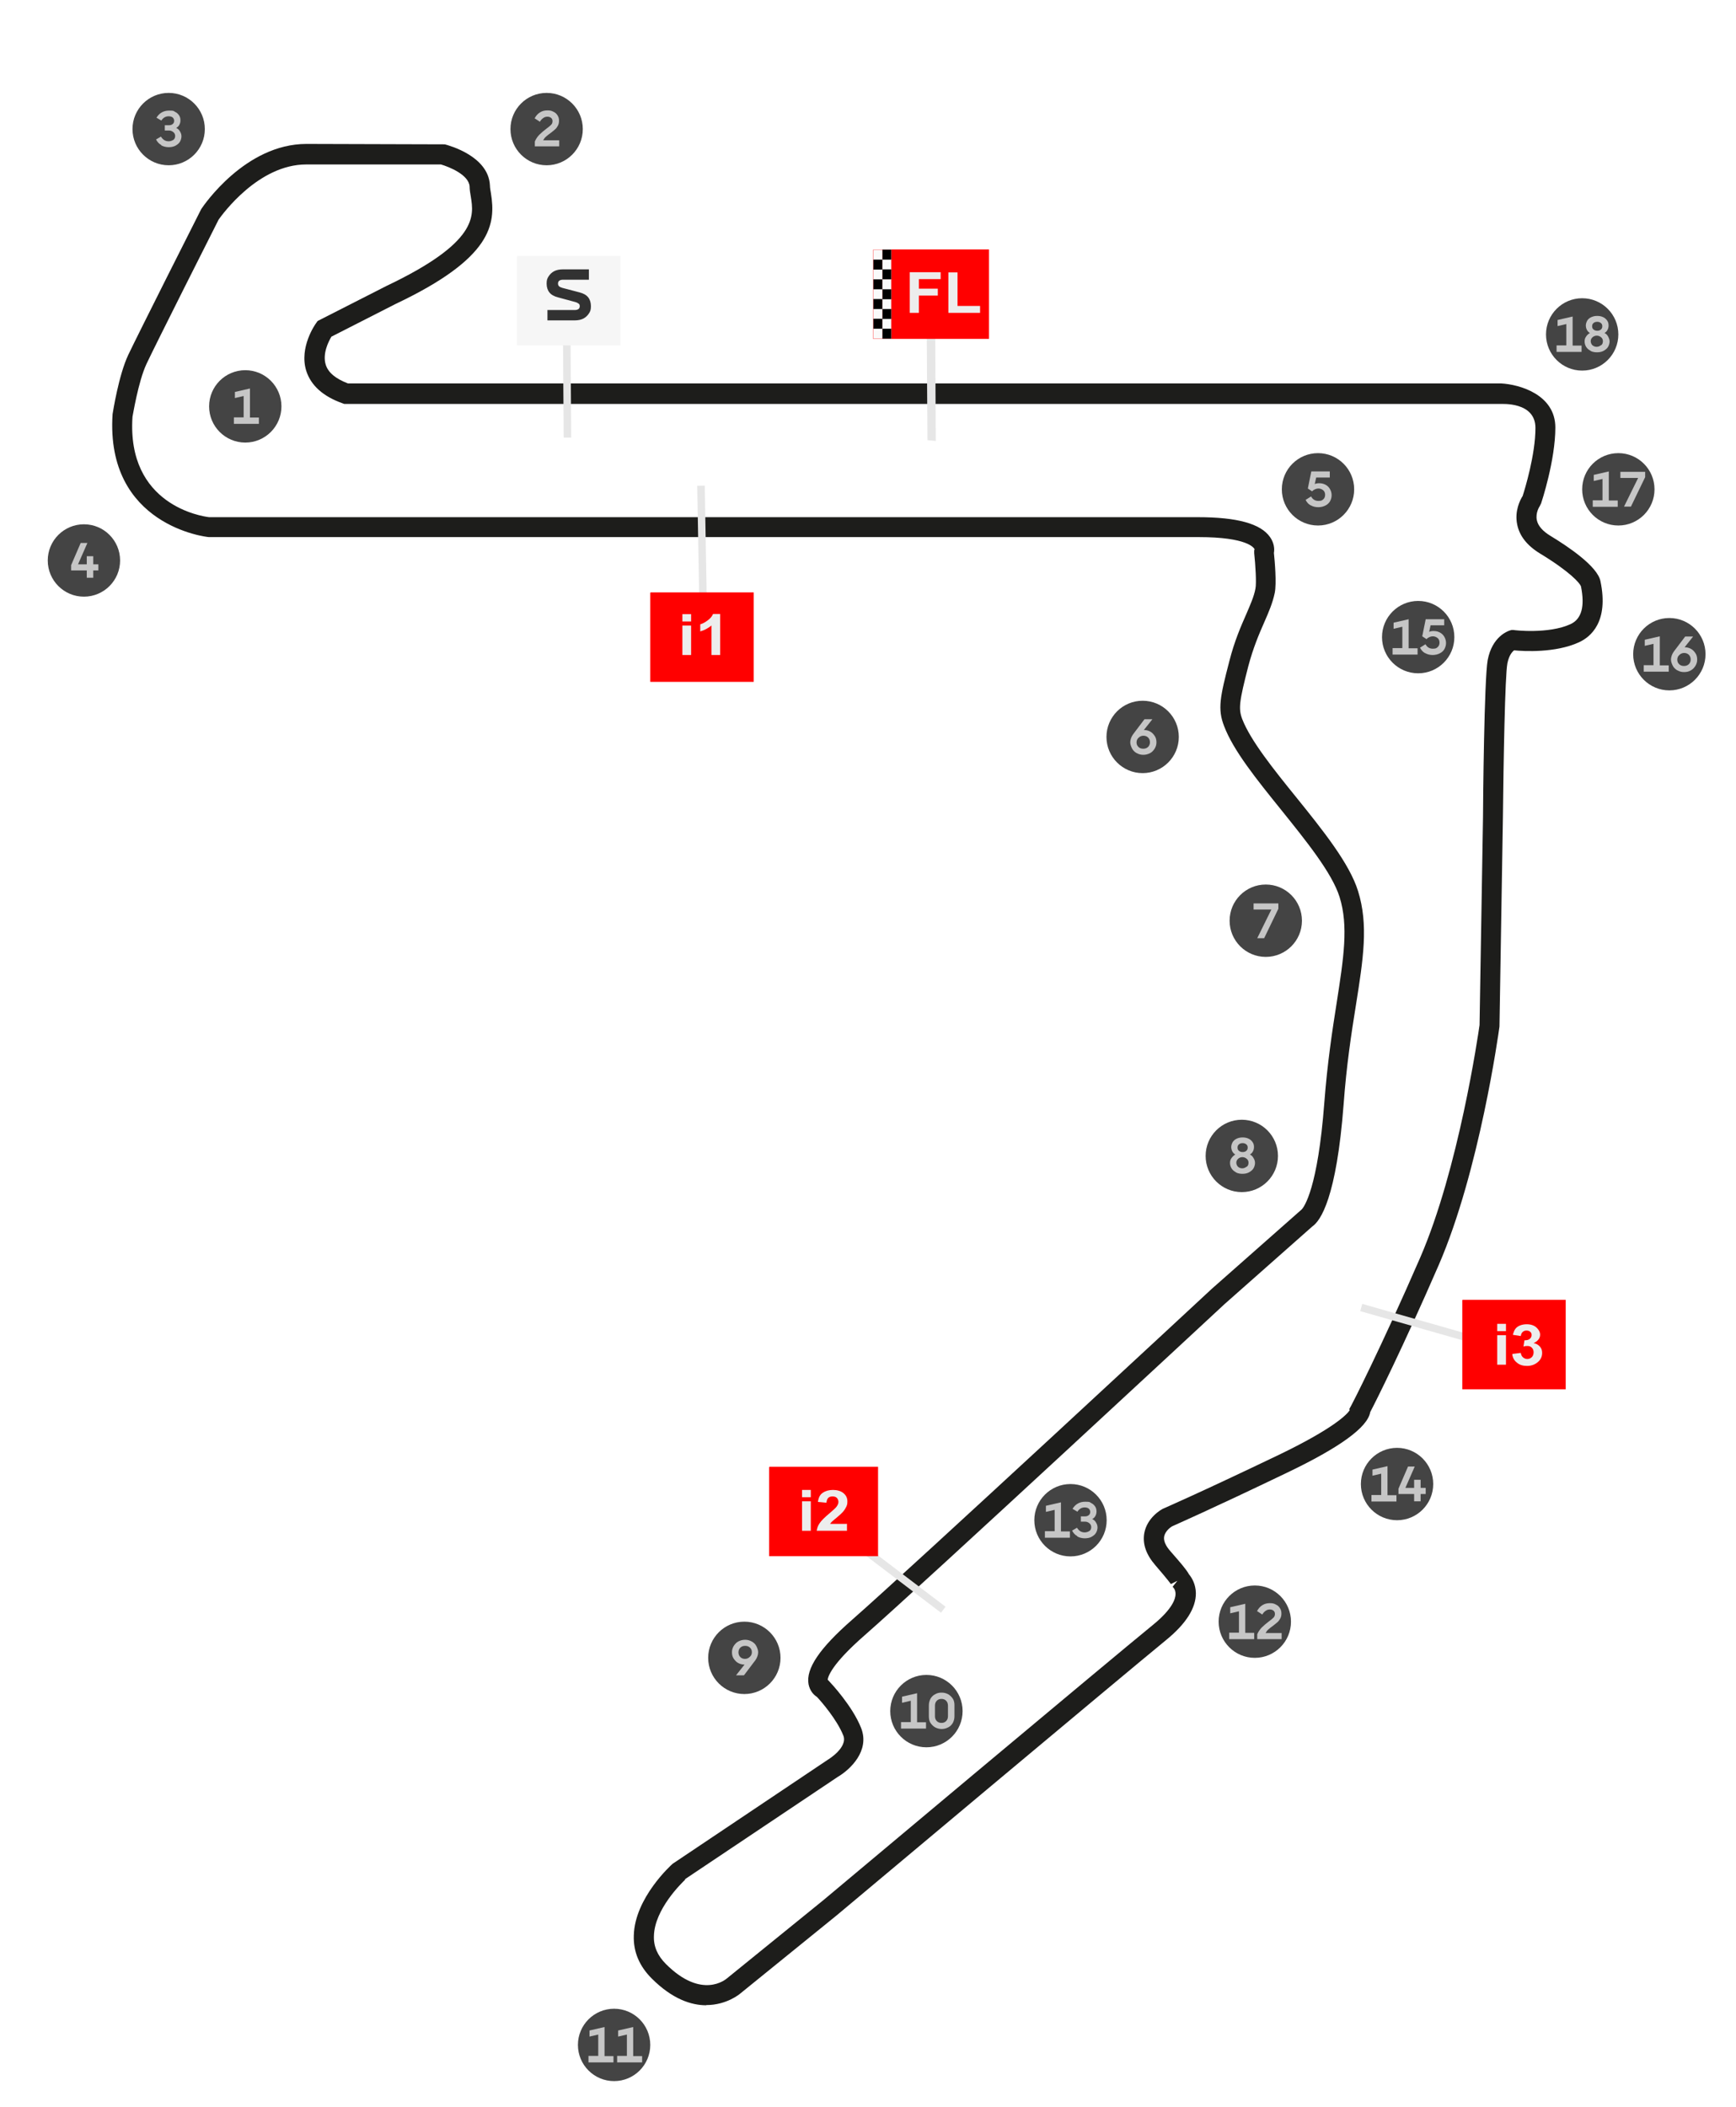 <?xml version="1.0" encoding="UTF-8"?>
<svg id="Calque_1" xmlns="http://www.w3.org/2000/svg" xmlns:xlink="http://www.w3.org/1999/xlink" version="1.1" viewBox="0 0 854.3 1036.5">
  <!-- Generator: Adobe Illustrator 29.3.1, SVG Export Plug-In . SVG Version: 2.1.0 Build 151)  -->
  <defs>
    <style>
      .st0 {
        fill: #323232;
      }

      .st1 {
        fill: #444;
      }

      .st2 {
        fill: #e6e6e6;
      }

      .st3 {
        fill: #f6f6f6;
      }

      .st4 {
        fill: #1d1d1b;
      }

      .st5 {
        isolation: isolate;
      }

      .st6 {
        fill: #c6c6c6;
      }

      .st7 {
        fill: #fafafa;
      }

      .st8 {
        fill: red;
      }

      .st9 {
        fill: #ededed;
      }
    </style>
  </defs>
  <path class="st4" d="M347.6,986.4c-7.4,0-16.7-3-26.9-13.2-6.1-6.1-9.1-13.2-8.8-21.2.5-18.4,18.3-34.5,19.1-35.2l.6-.4,75.8-50.8c.4-.2,9.9-6.1,7.6-11.9-3.1-7.8-10.9-16.8-13-19-1.8-1.1-3.5-3.2-4.1-6.2-1.4-7.7,5.4-17.7,21.4-31.7,28.9-25.3,175.5-161.4,177-162.8l44.3-39.1c1.2-1.3,7.9-10.3,11.1-52.4,1.5-19.6,3.9-35.4,6.1-49.3,3.4-21.9,5.9-37.7,1.4-52-3.7-11.8-16.4-27.5-28.7-42.8-12.1-15-23.5-29.1-28.1-41.2-3.3-8.4-2-14.4,2.6-32.1,2.5-9.8,5.7-17.1,8.3-23,2.1-4.9,3.8-8.7,4.5-12.5.6-2.7,0-11.8-.6-17.5v-1.2c-.1,0,.2-.7.2-.7-.3-.7-3.5-6-27.5-6H102.8c-1,0-51-5.6-47.4-60.5.2-1.2,3-19.1,7.7-29.1,4.5-9.5,34.5-69,35.8-71.5l.3-.5c.9-1.3,21.4-31.8,51.6-31.8l68.1.2c2.2.6,21.5,5.8,22.2,20.2,0,1.3.3,2.6.5,3.9,2.4,15.1.8,31.8-46.9,54.4l-31.6,16.1c-1.4,2.3-4.5,8.4-2.8,13.8,1.2,3.9,4.9,6.9,10.9,9.2h567.4c9.4.5,26.8,5.6,26.8,21.7s-6.7,36.4-7,37.3l-.7,1.4h0s-2.2,3.2-1.4,6.9c.6,2.8,2.9,5.4,6.7,7.7,8.6,5.2,23.2,15,24.6,22.3,4.2,20.1-4.9,27.5-10.7,30.1-11.4,5.2-26.9,4.4-31.8,3.9-.9.7-2.5,2.4-3.3,6.4-1.2,6.3-1.9,48.6-2.2,75.5l-1.7,103.2c-.4,2.9-9.8,70.9-29.9,117.3-17.8,40.9-30.9,67-33.7,72.3-1.2,7.4-14.7,17.3-41.3,30-37.3,17.9-53.8,25.1-56.2,26.2-.7.4-3.4,2.3-3.9,5-.4,2.1.7,4.6,3.2,7.4,4.8,5.5,7.7,8.8,9,11.2,1.5,1.8,3.3,4.9,3.4,9.2.1,7.3-4.8,15.1-14.6,23.1-20.9,17.1-160.8,134.3-162.2,135.5l-47.5,38.5s-6.5,5.6-16.6,5.6h-.1ZM337.3,924.5c-1.9,1.8-15.2,14.7-15.5,27.8-.2,5.2,1.8,9.7,5.9,13.8,17.7,17.7,29.5,7.5,30,7.1l47.6-38.6c1.4-1.2,141.3-118.4,162.3-135.5,9.4-7.7,10.9-12.7,10.9-15s-1.2-3.3-1.4-3.5c0,0,0,0-.1,0l2.4-3-3.2,1.6s-1.3-1.9-7.6-9.2c-4.6-5.3-6.4-10.5-5.5-15.8,1.4-7.7,8.3-11.6,9.1-12,.6-.3,16.5-7.1,56.6-26.3,27.7-13.3,34.1-20.2,35.4-22.2l-.2-.6,1-1.8c.2-.3,14.1-27.2,33.9-72.7,18.9-43.6,28.5-109.5,29.2-114.4l1.7-102.3c0-6.9.6-68.1,2.3-77.2,2.2-11.6,9.9-14.2,10.7-14.5l1-.3h1.1c0,.1,17.2,2.1,28-2.9,5.4-2.5,7.1-8.7,5.1-18.6-.6-1.6-5.3-7.1-20.1-16.1-6.4-3.9-10.2-8.7-11.3-14.4-1.3-6.5,1.4-11.9,2.7-13.9,1.1-3.4,6.3-20.4,6.3-33.5s-16.9-11.7-17-11.8H169.4l-.8-.3c-9.6-3.4-15.6-8.8-17.9-16-3.6-11.6,4.5-23,4.9-23.5l.7-1,34-17.3c45-21.4,42.9-34.4,41.4-43.8-.3-1.8-.6-3.5-.6-5-.3-5.8-10-9.7-14.1-10.9h-66.3c-23.6,0-41.3,24.6-43.1,27.1-2.4,4.7-31.3,62-35.5,71-4.1,8.7-6.8,25.8-6.9,26-2.9,43.5,34.2,49,37.7,49.4h486.6c19.3,0,30.9,3.2,35.5,9.8,1.9,2.7,2.3,5.6,1.9,7.8.4,3.8,1.4,15,.4,19.7-1,4.8-2.9,9.3-5.2,14.5-2.6,5.9-5.4,12.5-7.8,21.5-4.5,17.5-4.9,20.9-3,26,4.1,10.6,15.5,24.8,26.6,38.5,12.9,16,26.2,32.5,30.4,46.1,5.2,16.6,2.6,33.3-1.1,56.5-2.2,13.7-4.6,29.3-6,48.5-3.5,45.8-11.3,57.2-15.4,60l-43.2,38.2c-1.4,1.3-148.1,137.5-177.1,162.9-16.5,14.4-18.1,20.5-18.2,22h.2l.8.9c.5.5,11.3,12,15.5,22.8,4.3,11.1-5.3,20.3-11.6,24l-75.3,50.4h.1ZM640.4,595.2h0Z"/>
  <rect class="st2" x="696.1" y="622.8" width="3.7" height="57.7" transform="translate(-120.3 1143.8) rotate(-74.1)"/>
  <path class="st8" d="M770.5,639.4h-50.7l-.2.2v43.8h50.9v-44Z"/>
  <polygon class="st2" points="456.4 216.5 455.9 137.3 460.1 137.7 460.5 216.9 456.4 216.5"/>
  <path class="st8" d="M486.8,122.7h-56.9l-.2.2v43.8h57v-44Z"/>
  <g>
    <g>
      <rect class="st7" x="434.2" y="137.4" width="4.4" height="29.2"/>
      <rect x="434.2" y="142.3" width="4.4" height="4.9"/>
      <rect x="434.2" y="152" width="4.4" height="4.9"/>
      <rect x="434.2" y="161.7" width="4.4" height="4.9"/>
      <rect class="st7" x="429.8" y="137.4" width="4.4" height="29.2"/>
      <rect x="429.8" y="137.4" width="4.4" height="4.9"/>
      <rect x="429.8" y="147.1" width="4.4" height="4.9"/>
      <rect x="429.8" y="156.8" width="4.4" height="4.9"/>
    </g>
    <g>
      <rect class="st7" x="434.2" y="122.8" width="4.4" height="14.6"/>
      <rect x="434.2" y="122.8" width="4.4" height="4.9"/>
      <rect x="434.2" y="132.5" width="4.4" height="4.9"/>
      <rect class="st7" x="429.8" y="122.8" width="4.4" height="14.6"/>
      <rect x="429.8" y="127.7" width="4.4" height="4.9"/>
    </g>
  </g>
  <g>
    <rect class="st2" x="277.1" y="157.6" width="3.7" height="57.7" transform="translate(-1.2 1.9) rotate(-.4)"/>
    <path class="st3" d="M305.3,125.9h-50.7l-.2.2v43.8h50.9v-44Z"/>
    <path class="st0" d="M269.5,152.5h13.5c.7,0,1.3-.2,1.7-.5s.6-.8.6-1.4-.2-1-.5-1.2c-.4-.3-.9-.6-1.6-.8l-8.5-2.3c-2-.5-3.4-1.3-4.3-2.4-.9-1.1-1.4-2.6-1.4-4.4s.3-2.5,1-3.6c.7-1.1,1.6-1.9,2.7-2.5,1.2-.6,2.6-.9,4.2-.9h12.9v5.1h-12.9c-.7,0-1.3.2-1.7.5-.4.3-.6.8-.6,1.4s.2,1,.5,1.3c.3.3.9.6,1.6.8l8.4,2.2c2,.5,3.4,1.3,4.3,2.4s1.4,2.6,1.4,4.4-.3,2.6-1,3.6c-.7,1.1-1.6,1.9-2.7,2.5-1.2.6-2.6.9-4.2.9h-13.5v-5.1h0Z"/>
  </g>
  <rect class="st2" x="343.6" y="238.9" width="3.7" height="57.7" transform="translate(-4.6 6.1) rotate(-1)"/>
  <path class="st8" d="M370.9,291.4h-50.7l-.2.2v43.8h50.9v-44Z"/>
  <rect class="st2" x="439.3" y="746" width="3.7" height="57.7" transform="translate(-442.7 657.3) rotate(-52.8)"/>
  <path class="st8" d="M432.2,721.5h-53.5l-.2.2v43.8h53.6v-44Z"/>
  <g>
    <circle class="st1" cx="120.7" cy="199.9" r="17.8"/>
    <path class="st6" d="M115.1,205.3h4.8v-10.5l-4.3,1v-3l7.4-1.7v14.3h4.4v3.1h-12.3v-3.1h0Z"/>
  </g>
  <g>
    <circle class="st1" cx="269" cy="63.5" r="17.8"/>
    <path class="st6" d="M265.6,66.1c.9-.9,2-1.8,3.3-2.8,1.1-.8,1.8-1.4,2.3-1.9s.7-1.1.7-1.8-.2-1.2-.7-1.6-1.1-.6-1.8-.6-1.5.2-2.1.7c-.6.4-1.2,1-1.6,1.8l-2.6-1.7c.7-1.3,1.5-2.2,2.6-2.9,1.1-.7,2.3-1,3.7-1s2.1.2,3,.7c.9.4,1.5,1,2,1.8.5.8.7,1.6.7,2.6s-.2,1.8-.6,2.5c-.4.7-.8,1.3-1.4,1.8-.6.5-1.3,1.1-2.1,1.7-1,.7-1.7,1.3-2.3,1.8-.6.5-1,1.1-1.4,1.8h7.9v3h-12v-2.4c.6-1.4,1.4-2.5,2.3-3.4Z"/>
  </g>
  <g>
    <circle class="st1" cx="83" cy="63.5" r="17.8"/>
    <path class="st6" d="M79.3,71.3c-1.1-.6-1.9-1.5-2.5-2.7l2.4-1.4c.5.8,1,1.3,1.6,1.7.6.4,1.4.6,2.2.6s1.7-.3,2.3-.7.9-1.1.9-1.9-.3-1.4-.9-1.9-1.3-.8-2.1-.8h-2.1v-2.6h2.1c.8,0,1.3-.2,1.8-.6s.7-.9.7-1.6-.3-1.2-.7-1.6c-.5-.4-1.2-.6-2-.6-1.5,0-2.7.7-3.6,2.1l-2.4-1.4c1.4-2.3,3.5-3.5,6.2-3.5s2.1.2,2.9.6c.9.4,1.5,1,2,1.7.5.7.7,1.6.7,2.5s-.2,1.6-.6,2.3c-.4.7-.9,1.1-1.5,1.4.8.4,1.5,1,1.9,1.8.5.8.7,1.6.7,2.4s-.3,1.9-.8,2.7c-.5.8-1.3,1.4-2.2,1.9-1,.5-2.1.7-3.3.7s-2.7-.3-3.8-1h.2Z"/>
  </g>
  <g>
    <circle class="st1" cx="41.3" cy="275.7" r="17.8"/>
    <path class="st6" d="M35,278l4.7-10.9h3.3l-4.6,10.5h4.3v-4h3.2v4h2.5v3h-2.5v3.6h-3.2v-3.6h-7.7v-2.6h0Z"/>
  </g>
  <g>
    <circle class="st1" cx="648.6" cy="240.7" r="17.8"/>
    <path class="st6" d="M645,248.6c-1.1-.6-1.9-1.5-2.5-2.7l2.7-1.7c.8,1.5,2,2.2,3.6,2.2s1.8-.3,2.4-.8.9-1.3.9-2.2-.3-1.7-.9-2.2-1.4-.9-2.4-.9-2.3.5-3.1,1.4l-2.1-1.4,1.7-8.4h9.1v3h-6.7l-.7,3.2c.7-.3,1.4-.4,2.2-.4,1.3,0,2.3.3,3.2.8.9.5,1.6,1.2,2.1,2.1.5.9.8,1.9.8,3s-.3,2.1-.8,3c-.5.9-1.3,1.6-2.3,2.1s-2.2.8-3.5.8-2.6-.3-3.6-.9h0Z"/>
  </g>
  <g>
    <circle class="st1" cx="562.3" cy="362.5" r="17.8"/>
    <path class="st6" d="M559.4,370.5c-1-.6-1.8-1.3-2.3-2.3s-.9-2-.9-3.1.5-2.7,1.4-3.9l5.6-7.4h3.9l-4.2,5.3h.2c1.1,0,2.1.3,3,.8s1.6,1.3,2.2,2.2.8,2,.8,3.1-.3,2.1-.9,3.1c-.6.9-1.3,1.7-2.3,2.2s-2.1.8-3.3.8-2.3-.3-3.3-.9h0ZM565,367.4c.6-.6.9-1.4.9-2.3s-.3-1.7-.9-2.3-1.4-.9-2.3-.9-1.7.3-2.4,1c-.7.6-1,1.4-1,2.3s.3,1.6.9,2.2,1.4.9,2.4.9,1.8-.3,2.4-.9h0Z"/>
  </g>
  <g>
    <circle class="st1" cx="622.9" cy="452.9" r="17.8"/>
    <path class="st6" d="M625.6,447.4h-8.7v-3h12.2v2.6l-7,14.5h-3.4l6.9-14h0Z"/>
  </g>
  <g>
    <circle class="st1" cx="611.1" cy="568.6" r="17.8"/>
    <path class="st6" d="M608.3,576.7c-.9-.5-1.7-1.1-2.2-1.9-.5-.8-.8-1.7-.8-2.7s.2-1.7.7-2.4,1.1-1.3,1.9-1.8c-.5-.3-1-.7-1.4-1.4s-.6-1.5-.6-2.3.3-1.7.7-2.4c.5-.7,1.1-1.3,2-1.7s1.8-.6,2.9-.6,2.1.2,2.9.6c.9.4,1.5,1,2,1.7s.7,1.5.7,2.4-.2,1.6-.6,2.3c-.4.7-.9,1.1-1.4,1.4.8.4,1.4,1,1.8,1.8.5.8.7,1.6.7,2.4s-.3,1.9-.8,2.7c-.5.8-1.3,1.4-2.2,1.9-.9.5-2,.7-3.2.7s-2.3-.2-3.2-.7h0ZM613.6,573.9c.6-.5.8-1.2.8-2s-.3-1.4-.9-1.9-1.3-.8-2.1-.8-1.6.3-2.1.8c-.6.5-.9,1.2-.9,1.9s.3,1.5.8,2,1.3.8,2.1.8,1.6-.3,2.1-.8h0ZM613.3,566.1c.5-.4.7-.9.7-1.6s-.2-1.2-.7-1.6c-.5-.4-1.1-.6-1.8-.6s-1.4.2-1.8.6c-.5.4-.7.9-.7,1.6s.2,1.2.7,1.6,1.1.6,1.8.6,1.4-.2,1.8-.6Z"/>
  </g>
  <g>
    <circle class="st1" cx="366.3" cy="815.5" r="17.8"/>
    <path class="st6" d="M369.9,807.4c1,.6,1.8,1.3,2.3,2.3s.9,2,.9,3.1-.5,2.7-1.4,3.9l-5.6,7.4h-3.9l4.2-5.3h-.2c-1.1,0-2.1-.3-3-.8s-1.6-1.3-2.2-2.2-.8-2-.8-3.1.3-2.1.9-3.1c.6-.9,1.3-1.7,2.3-2.2s2.1-.8,3.3-.8,2.3.3,3.3.9ZM364.3,810.5c-.6.6-.9,1.4-.9,2.3s.3,1.7.9,2.3,1.4.9,2.3.9,1.7-.3,2.4-1c.7-.6,1-1.4,1-2.3s-.3-1.6-.9-2.2-1.4-.9-2.4-.9-1.8.3-2.4.9h0Z"/>
  </g>
  <g>
    <circle class="st1" cx="455.9" cy="841.7" r="17.8"/>
    <g>
      <path class="st6" d="M443.4,847.1h4.8v-10.5l-4.3,1v-3l7.4-1.7v14.3h4.4v3.1h-12.3v-3.1h0Z"/>
      <path class="st6" d="M460.2,849.7c-1-.6-1.7-1.3-2.3-2.2s-.8-2.1-.8-3.3v-5.3c0-1.2.3-2.3.8-3.3.6-1,1.3-1.7,2.3-2.2,1-.6,2-.8,3.2-.8s2.3.3,3.2.8,1.7,1.3,2.3,2.2.8,2,.8,3.3v5.3c0,1.3-.3,2.3-.8,3.3-.6,1-1.3,1.7-2.3,2.2s-2,.8-3.2.8-2.2-.3-3.2-.8ZM465.6,846.6c.6-.6.9-1.4.9-2.4v-5.1c0-1.1-.3-1.9-.9-2.5s-1.3-.9-2.3-.9-1.7.3-2.3.9c-.6.6-.9,1.4-.9,2.5v5.1c0,1,.3,1.8.9,2.4.6.6,1.3.9,2.3.9s1.7-.3,2.3-.9Z"/>
    </g>
  </g>
  <g>
    <circle class="st1" cx="302.2" cy="1005.9" r="17.8"/>
    <g>
      <path class="st6" d="M289.6,1011.3h4.8v-10.5l-4.3,1v-3l7.4-1.7v14.3h4.4v3.1h-12.3v-3.1h0Z"/>
      <path class="st6" d="M303.7,1011.3h4.8v-10.5l-4.3,1v-3l7.4-1.7v14.3h4.4v3.1h-12.3v-3.1h0Z"/>
    </g>
  </g>
  <g>
    <circle class="st1" cx="617.5" cy="797.7" r="17.8"/>
    <g>
      <path class="st6" d="M604.9,803.1h4.8v-10.5l-4.3,1v-3l7.4-1.7v14.3h4.4v3.1h-12.3v-3.1h0Z"/>
      <path class="st6" d="M621.1,800.4c.9-.9,2-1.8,3.3-2.8,1.1-.8,1.8-1.4,2.3-1.9s.7-1.1.7-1.8-.2-1.2-.7-1.6-1.1-.6-1.8-.6-1.5.2-2.1.7c-.6.4-1.2,1-1.6,1.8l-2.6-1.7c.7-1.3,1.5-2.2,2.6-2.9,1.1-.7,2.3-1,3.7-1s2.1.2,3,.7c.9.4,1.5,1,2,1.8.5.8.7,1.6.7,2.6s-.2,1.8-.6,2.5-.8,1.3-1.4,1.8c-.6.5-1.3,1.1-2.1,1.7-1,.7-1.7,1.3-2.3,1.8-.6.5-1,1.1-1.4,1.8h7.9v3h-12v-2.4c.6-1.4,1.4-2.5,2.3-3.4h0Z"/>
    </g>
  </g>
  <g>
    <circle class="st1" cx="526.8" cy="747.8" r="17.8"/>
    <g>
      <path class="st6" d="M514.2,753.2h4.8v-10.5l-4.3,1v-3l7.4-1.7v14.3h4.4v3.1h-12.3v-3.1h0Z"/>
      <path class="st6" d="M530.1,755.6c-1.1-.6-1.9-1.5-2.5-2.7l2.4-1.4c.5.8,1,1.3,1.6,1.7.6.4,1.4.6,2.2.6s1.7-.3,2.3-.7.9-1.1.9-1.9-.3-1.4-.9-1.9-1.3-.8-2.1-.8h-2.1v-2.6h2.1c.8,0,1.3-.2,1.8-.6s.7-.9.7-1.6-.3-1.2-.7-1.6c-.5-.4-1.2-.6-2-.6-1.5,0-2.7.7-3.6,2.1l-2.4-1.4c1.4-2.3,3.5-3.5,6.2-3.5s2.1.2,2.9.6c.9.4,1.5,1,2,1.7s.7,1.6.7,2.5-.2,1.6-.6,2.3c-.4.7-.9,1.1-1.5,1.4.8.4,1.5,1,1.9,1.8.5.8.7,1.6.7,2.4s-.3,1.9-.8,2.7c-.5.8-1.3,1.4-2.2,1.9s-2.1.7-3.3.7-2.7-.3-3.8-1h.2Z"/>
    </g>
  </g>
  <g>
    <circle class="st1" cx="687.5" cy="730" r="17.8"/>
    <g>
      <path class="st6" d="M674.9,735.4h4.8v-10.5l-4.3,1v-3l7.4-1.7v14.3h4.4v3.1h-12.3v-3.1h0Z"/>
      <path class="st6" d="M688.2,732.3l4.7-10.9h3.3l-4.6,10.5h4.3v-4h3.2v4h2.5v3h-2.5v3.6h-3.2v-3.6h-7.7v-2.6h0Z"/>
    </g>
  </g>
  <g>
    <circle class="st1" cx="697.9" cy="313.4" r="17.8"/>
    <g>
      <path class="st6" d="M685.3,318.8h4.8v-10.5l-4.3,1v-3l7.4-1.7v14.3h4.4v3.1h-12.3v-3.1h0Z"/>
      <path class="st6" d="M701.3,321.3c-1.1-.6-1.9-1.5-2.5-2.7l2.7-1.7c.8,1.5,2,2.2,3.6,2.2s1.8-.3,2.4-.8.9-1.3.9-2.2-.3-1.7-.9-2.2-1.4-.9-2.4-.9-2.3.5-3.1,1.4l-2.1-1.4,1.7-8.4h9.1v3h-6.7l-.7,3.2c.7-.3,1.4-.4,2.2-.4,1.3,0,2.3.3,3.2.8.9.5,1.6,1.2,2.1,2.1.5.9.8,1.9.8,3s-.3,2.1-.8,3c-.5.9-1.3,1.6-2.3,2.1s-2.2.8-3.5.8-2.6-.3-3.6-.9h0Z"/>
    </g>
  </g>
  <g>
    <circle class="st1" cx="821.5" cy="321.8" r="17.8"/>
    <g>
      <path class="st6" d="M808.9,327.2h4.8v-10.5l-4.3,1v-3l7.4-1.7v14.3h4.4v3.1h-12.3v-3.1h0Z"/>
      <path class="st6" d="M825.5,329.8c-1-.6-1.8-1.3-2.3-2.3s-.9-2-.9-3.1.5-2.7,1.4-3.9l5.6-7.4h3.9l-4.2,5.3h.2c1.1,0,2.1.3,3,.8s1.6,1.3,2.2,2.2c.6.9.8,2,.8,3.1s-.3,2.1-.9,3.1c-.6.9-1.3,1.7-2.3,2.2-1,.6-2.1.8-3.3.8s-2.3-.3-3.3-.9h0ZM831.1,326.7c.6-.6.9-1.4.9-2.3s-.3-1.7-.9-2.3-1.4-.9-2.3-.9-1.7.3-2.4,1c-.7.6-1,1.4-1,2.3s.3,1.6.9,2.2,1.4.9,2.4.9,1.8-.3,2.4-.9h0Z"/>
    </g>
  </g>
  <g>
    <circle class="st1" cx="796.4" cy="240.7" r="17.8"/>
    <g>
      <path class="st6" d="M783.8,246.1h4.8v-10.5l-4.3,1v-3l7.4-1.7v14.3h4.4v3.1h-12.3v-3.1h0Z"/>
      <path class="st6" d="M806.1,235.1h-8.7v-3h12.2v2.6l-7,14.5h-3.4l6.9-14h0Z"/>
    </g>
  </g>
  <g>
    <circle class="st1" cx="778.6" cy="164.5" r="17.8"/>
    <g>
      <path class="st6" d="M766,169.9h4.8v-10.5l-4.3,1v-3l7.4-1.7v14.3h4.4v3.1h-12.3v-3.1h0Z"/>
      <path class="st6" d="M782.8,172.6c-.9-.5-1.7-1.1-2.2-1.9-.5-.8-.8-1.7-.8-2.7s.2-1.7.7-2.4c.5-.8,1.1-1.3,1.9-1.8-.5-.3-1-.7-1.4-1.4-.4-.7-.6-1.5-.6-2.3s.3-1.7.7-2.4,1.1-1.3,2-1.7,1.8-.6,2.9-.6,2.1.2,2.9.6c.9.4,1.5,1,2,1.7s.7,1.5.7,2.4-.2,1.6-.6,2.3c-.4.7-.9,1.1-1.4,1.4.8.4,1.4,1,1.8,1.8s.7,1.6.7,2.4-.3,1.9-.8,2.7c-.5.8-1.3,1.4-2.2,1.9s-2,.7-3.2.7-2.3-.2-3.2-.7h0ZM788,169.8c.6-.5.8-1.2.8-2s-.3-1.4-.9-1.9c-.6-.5-1.3-.8-2.1-.8s-1.6.3-2.1.8c-.6.5-.9,1.2-.9,1.9s.3,1.5.8,2c.6.5,1.3.8,2.1.8s1.6-.3,2.1-.8h0ZM787.8,162.1c.5-.4.7-.9.7-1.6s-.2-1.2-.7-1.6c-.5-.4-1.1-.6-1.8-.6s-1.4.2-1.8.6c-.5.4-.7.9-.7,1.6s.2,1.2.7,1.6,1.1.6,1.8.6,1.4-.2,1.8-.6Z"/>
    </g>
  </g>
  <g class="st5">
    <path class="st9" d="M335.8,305.7v-3.6h4.3v3.6h-4.3ZM335.8,322.2v-14.5h4.3v14.5h-4.3Z"/>
    <path class="st9" d="M354.4,322.2h-4.3v-14.5c-1.6,1.3-3.4,2.3-5.5,2.9v-3.5c1.1-.3,2.3-.9,3.6-1.9,1.3-.9,2.2-2,2.7-3.2h3.5v20.1Z"/>
  </g>
  <g class="st5">
    <path class="st9" d="M394.7,736.5v-3.6h4.3v3.6h-4.3ZM394.7,753v-14.5h4.3v14.5h-4.3Z"/>
    <path class="st9" d="M416.8,749.4v3.6h-14.9c.2-1.3.6-2.6,1.5-3.8.8-1.2,2.4-2.8,4.8-4.8,1.9-1.6,3.1-2.7,3.5-3.3.6-.8.9-1.6.9-2.3s-.3-1.5-.8-2-1.2-.7-2.1-.7-1.6.2-2.1.7c-.5.5-.8,1.3-.9,2.4l-4.2-.4c.3-2.1,1-3.6,2.4-4.5,1.3-.9,3-1.4,5-1.4s3.9.5,5.2,1.6,1.9,2.4,1.9,4-.2,1.8-.5,2.6c-.4.8-.9,1.7-1.7,2.6-.5.6-1.4,1.4-2.8,2.6-1.3,1.1-2.2,1.8-2.6,2.2s-.6.7-.9,1.1h8.4Z"/>
  </g>
  <g class="st5">
    <path class="st9" d="M736.8,654.8v-3.6h4.3v3.6h-4.3ZM736.8,671.3v-14.5h4.3v14.5h-4.3Z"/>
    <path class="st9" d="M744.3,666l4.1-.5c.1.9.5,1.7,1.1,2.2.6.5,1.3.8,2.1.8s1.6-.3,2.2-.9.9-1.4.9-2.4-.3-1.7-.9-2.3c-.6-.6-1.3-.8-2.1-.8s-1.2,0-2,.3l.5-3.1c1.2,0,2-.2,2.6-.7s.9-1.1.9-1.9-.2-1.2-.7-1.6c-.4-.4-1-.6-1.8-.6s-1.3.2-1.9.7c-.5.5-.8,1.1-.9,2l-3.9-.6c.3-1.2.7-2.2,1.2-2.9.5-.7,1.3-1.3,2.3-1.7,1-.4,2.1-.6,3.3-.6,2.1,0,3.8.6,5,1.8,1,1,1.6,2.1,1.6,3.3,0,1.8-1.1,3.2-3.2,4.2,1.3.2,2.3.8,3.1,1.7.8.9,1.1,1.9,1.1,3.1,0,1.8-.7,3.3-2.1,4.5-1.4,1.2-3.2,1.9-5.3,1.9s-3.7-.5-5-1.6c-1.3-1-2.1-2.4-2.3-4.1Z"/>
  </g>
  <g class="st5">
    <path class="st9" d="M447.7,153.9v-20h15.2v3.4h-10.7v4.7h9.3v3.4h-9.3v8.5h-4.5Z"/>
    <path class="st9" d="M466.7,153.9v-19.9h4.5v16.5h11.1v3.4h-15.6Z"/>
  </g>
</svg>